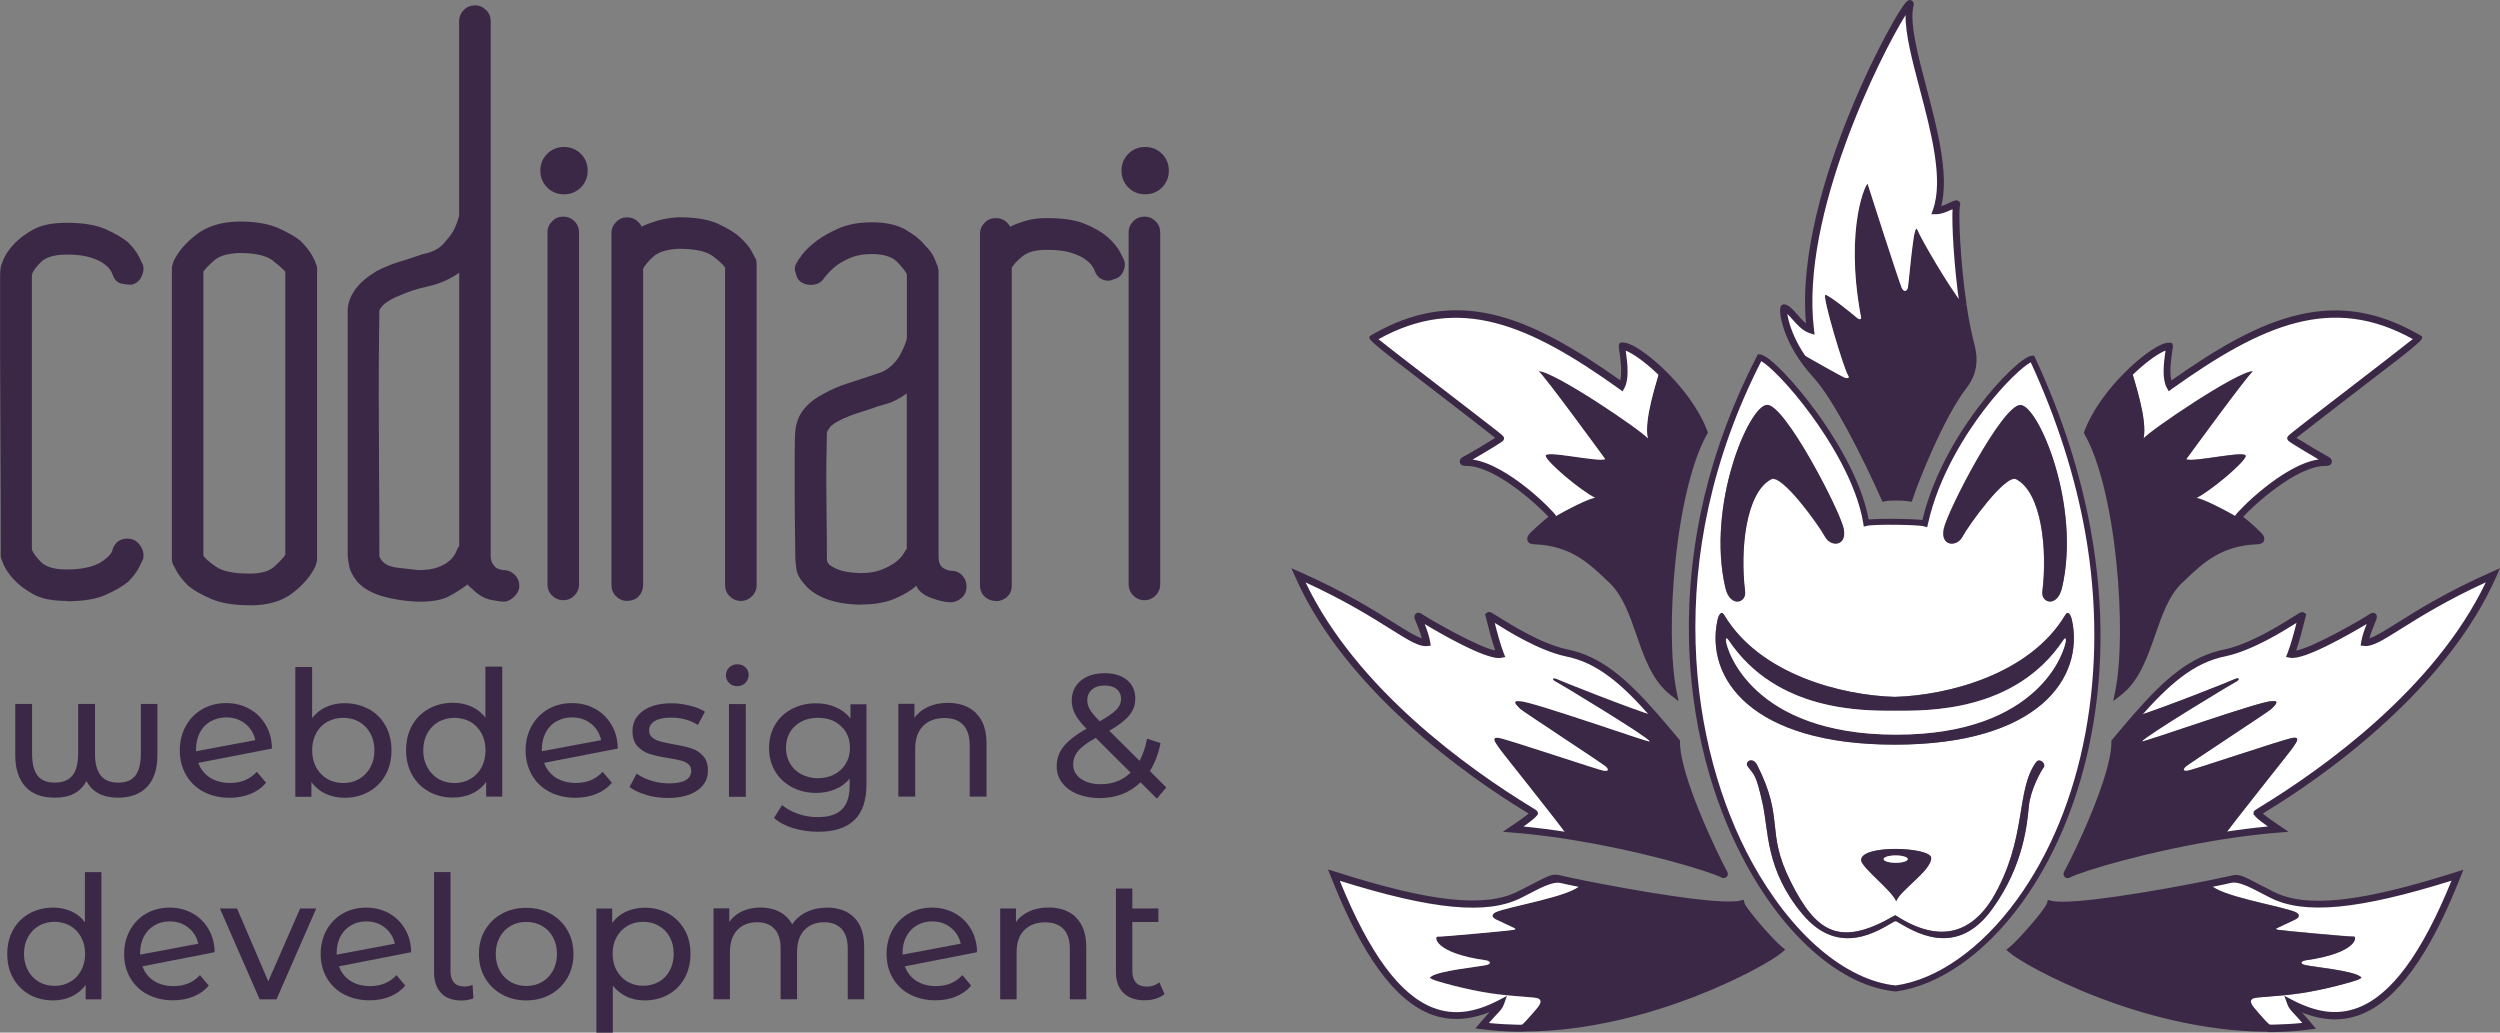 <?xml version="1.0" encoding="UTF-8"?>
<svg xmlns="http://www.w3.org/2000/svg" viewBox="0 0 237.63 98.15">
  <rect x="0" y="0" width="237.63" height="98.15" fill="#808080" stroke="none"/>
  <defs>
    <style>
      .cls-1 {
        fill: #fff;
      }

      .cls-2 {
        fill: #3b2847;
      }
    </style>
  </defs>
  <g id="Layer_1" data-name="Layer 1">
    <g>
      <g>
        <g>
          <path class="cls-1" d="m229.89,32.18c.11.07-12.21,9.4-12.16,9.49.05.09,2.98,1.84,3.27,1.97s.5.33.05.33c-3.33-.07-8.41,5.11-8.32,5.24-1.04-.64-3.52-1.92-3.99-1.88,1.39-.69,4.57-3.36,4.71-3.98s-5,.62-5.66.29c.8-1.1,5.68-7.78,6.33-8.36-1.46,0-9.76,5.62-10.38,6.39.4-1.79-.91-5.55-1.11-6.39l-.03-.03c1.55-1.47,3.03-2.4,3.6-2.33.04.1-.56,2.74.02,3.79,9.06-6.48,15.74-9.15,23.66-4.53Z"/>
          <path class="cls-1" d="m225.59,58.71s-.61,1.3-.79,2.35c1.41.14,4.44-2.97,12.18-6.39-5.94,13.47-22.48,22.54-22.42,22.61.07.07.08.25,1.99,1.53-1.69.14-3.42.35-5.12.61.73-1.09,6.34-8.07,6.49-8.33.16-.28.91-1.1,0-.95s-9.5,3.07-9.99,3.12c-.49.05-.39-.15-.21-.36.18-.21,8.02-5.32,8.19-5.52.17-.2.96-.83.03-.73-1-.05-12.4,4-12.33,3.82.17-.41,8.61-5.52,8.95-5.68.33-.2.34-.38-.04-.28-.23.13-7.04,2.84-9.41,3.56,2.96-3.37,5.32-5.42,8.45-6.02,3.3-.73,7.34-3.71,7.28-3.52-.05.18-.57,2.41-1.06,3.67,1.35.27,7.24-3.27,7.59-3.51s.2,0,.23.02Z"/>
          <path class="cls-1" d="m224.19,93.09c.35-.17.29-.19.14-.29-.7-.55-4.65-.94-5.21-1.08-.57-.14-.39-.38,0-.45,5.01-.7,4.93-2.3,4.61-2.26-.32.04-7.04-.59-7.21-.64-.17-.05-.26-.06-.12-.15.14-.08,1.4-.64,1.76-.83.36-.19.53-.44.05-.7-1.24-.56-7.4-1.53-8.11-2.66v-.06c.98-.2,1.66-.35,1.86-.4.97-.26.89-.12,3.99,1.45,3.1,1.57,8.14,1.17,17.64-1.86-5.44,13.8-10.71,14.85-15.86,12.17.18.51.41.54,1.77,2.15-1.11.14-2.21.21-3.32.23-.46-.17-1.42-1.34-1.85-1.84-.45-.52-.5-.82-.18-.98s2.13-.15,4.49-.49c2.36-.34,5.2-1.15,5.55-1.32Z"/>
          <path class="cls-2" d="m224.33,92.81c.15.09.21.12-.14.29-.35.17-3.18.98-5.55,1.32-2.36.34-4.18.33-4.49.49s-.27.46.18.98c.43.49,1.38,1.67,1.85,1.84-12.15.22-23.67-6.3-24.96-7.44.77-.62,3.45-3.62,3.67-4.35,2.08.53,11.18-1.14,15.2-1.95v.06c.72,1.13,6.88,2.1,8.12,2.66.48.26.32.51-.05.7-.37.19-1.63.75-1.76.83-.14.08-.05.1.12.15.17.05,6.89.68,7.21.64.32-.04.39,1.56-4.61,2.26-.4.08-.57.32,0,.45.57.14,4.51.53,5.21,1.08Z"/>
          <path class="cls-2" d="m217.91,70.14c.91-.15.16.67,0,.95-.15.26-5.76,7.24-6.49,8.33-7,1.09-13.48,3.01-14.87,3.71-.05.03-.11-.03-.08-.08.91-1.64,4.59-9.29,4.55-12.53.73-.88,1.42-1.7,2.08-2.45,2.37-.72,9.18-3.43,9.41-3.56.38-.1.37.09.04.28-.34.15-8.78,5.26-8.95,5.68-.07.18,11.33-3.88,12.33-3.82.93-.1.14.53-.03.73-.17.2-8.01,5.31-8.19,5.52-.18.21-.28.41.21.36.49-.05,9.08-2.97,9.99-3.12Z"/>
          <path class="cls-2" d="m214.62,50.81c.37.36.41.6-.16.6-3.78.17-5.58,2.15-7.41,3.87-2.67,2.7-2.58,8.15-5.68,10.54,1.15-5.68.14-19.24-2.94-24.68.8-2.17,2.53-4.32,4.18-5.87l.03.03c.2.84,1.51,4.6,1.11,6.39.62-.77,8.92-6.39,10.38-6.39-.65.58-5.53,7.27-6.33,8.36.66.33,5.81-.91,5.66-.29s-3.32,3.29-4.71,3.98c.47-.04,2.95,1.24,3.99,1.88,0,0,0,0,0,0,.19.05,1.51,1.23,1.87,1.6Z"/>
          <path class="cls-2" d="m187.35,32.77c.37,1.4.26,2.68-.68,3.9-2.23,2.87-4.68,9.13-5.16,10.64-.67-.1-1.77-.11-2.38,0-1.64-3.69-4.51-9.49-6.49-11.64-.71-.76-1.26-1.52-1.69-2.23,1.53.9,4.07,2.31,4.31,2.41.32.14.56.07.4-.16-.4-.58-2.52-7.67-2.17-7.68.36,0,2.93,2.1,3.01,2.19.08.09.53.32.34-.25-1.54-8.51.6-12.75.67-12.48.08.27,3.02,9.41,3.24,9.88s.52.27.58-.03.31-3.09.38-3.46c.06-.37.27-2.55.51-2.06.36.88,2.96,5.38,4.35,7.12h0c.2,1.36.45,2.69.76,3.84Z"/>
          <path class="cls-1" d="m184.04,20.03c.87,0,2.21-1.03,1.92-.49-.14.8.01,5.25.63,9.4-1.39-1.74-3.99-6.24-4.35-7.12-.25-.49-.45,1.68-.51,2.06-.06.37-.32,3.15-.38,3.46s-.36.5-.58.03-3.17-9.61-3.24-9.88c-.08-.27-2.22,3.98-.67,12.48.19.57-.26.34-.34.25-.08-.09-2.66-2.2-3.01-2.19-.36,0,1.76,7.1,2.17,7.68.16.23-.08.3-.4.16-.24-.1-2.78-1.51-4.31-2.41-1.44-2.37-1.53-4.22-1.37-4.2.65.12,1.43,1.72,2.48,2.08-1.56-12.77,9.35-31.84,9.51-30.97-1.02,3.94,4.33,14.36,2.46,19.66Z"/>
          <path class="cls-2" d="m165.49,85.93c.22.73,2.9,3.73,3.67,4.35-1.29,1.14-12.8,7.66-24.95,7.44.46-.18,1.42-1.34,1.84-1.84.45-.52.5-.82.18-.98s-2.13-.15-4.49-.49c-2.36-.34-5.2-1.15-5.55-1.32s-.29-.19-.14-.29c.7-.55,4.65-.94,5.21-1.08s.39-.38,0-.45c-5.01-.7-4.93-2.3-4.61-2.26.32.04,7.04-.59,7.21-.64.17-.05.25-.06.12-.15-.14-.08-1.4-.64-1.76-.83s-.53-.44-.05-.7c1.24-.56,7.4-1.53,8.11-2.66v-.06c4.03.81,13.13,2.47,15.21,1.95Z"/>
          <path class="cls-2" d="m163.91,83.05c.03.05-.03.11-.08.08-1.39-.7-7.87-2.62-14.87-3.71-.72-1.09-6.34-8.07-6.49-8.33-.16-.28-.91-1.1,0-.95.91.15,9.5,3.07,9.99,3.12.49.05.39-.15.21-.36-.18-.21-8.02-5.32-8.19-5.52-.17-.2-.96-.83-.03-.73,1-.05,12.4,4,12.33,3.82-.17-.41-8.61-5.52-8.95-5.68-.33-.2-.34-.38.04-.28.23.13,7.04,2.84,9.41,3.56.66.75,1.34,1.57,2.08,2.45-.05,3.25,3.64,10.89,4.55,12.53Z"/>
          <path class="cls-2" d="m161.95,41.12c-3.08,5.44-4.09,19-2.94,24.68-3.09-2.39-3.01-7.83-5.68-10.54-1.83-1.72-3.62-3.7-7.41-3.87-.57,0-.52-.23-.16-.6.36-.37,1.69-1.55,1.87-1.6,0,0,0,0,0,0,1.04-.64,3.52-1.92,3.99-1.88-1.39-.69-4.56-3.36-4.71-3.98s5,.62,5.66.29c-.8-1.1-5.68-7.78-6.33-8.36,1.46,0,9.76,5.62,10.38,6.39-.4-1.79.91-5.55,1.11-6.39l.03-.03c1.65,1.56,3.37,3.7,4.17,5.87Z"/>
          <path class="cls-1" d="m157.77,35.25l-.03.03c-.21.84-1.51,4.6-1.11,6.39-.62-.77-8.92-6.39-10.38-6.39.65.58,5.53,7.27,6.33,8.36-.66.33-5.81-.91-5.66-.29s3.32,3.29,4.71,3.98c-.47-.04-2.95,1.24-3.99,1.88.09-.14-4.99-5.31-8.32-5.24-.45,0-.23-.2.05-.33s3.22-1.88,3.27-1.97-12.27-9.42-12.16-9.49c7.92-4.62,14.61-1.95,23.66,4.53.58-1.05-.01-3.69.03-3.79.57-.07,2.05.87,3.6,2.33Z"/>
          <path class="cls-1" d="m156.79,70.47c.07.18-11.33-3.88-12.33-3.82-.93-.1-.14.53.03.73.17.2,8.01,5.31,8.19,5.52.18.21.28.41-.21.36-.49-.05-9.08-2.97-9.99-3.12-.91-.15-.16.67,0,.95.15.26,5.76,7.24,6.49,8.33-1.7-.26-3.43-.48-5.12-.62,1.91-1.28,1.92-1.47,1.99-1.53.07-.07-16.48-9.13-22.42-22.61,7.74,3.42,10.77,6.53,12.18,6.39-.18-1.05-.82-2.35-.8-2.35.03,0-.12-.26.23-.02.35.24,6.24,3.78,7.59,3.51-.49-1.26-1-3.49-1.06-3.67-.05-.18,3.98,2.79,7.29,3.52,3.13.6,5.49,2.65,8.45,6.02-2.37-.72-9.18-3.43-9.41-3.56-.37-.1-.36.09-.04.28.34.15,8.78,5.26,8.95,5.68Z"/>
          <path class="cls-1" d="m150.28,83.99v.06c-.72,1.13-6.88,2.1-8.12,2.66-.48.26-.32.51.05.7s1.63.75,1.76.83c.14.08.05.1-.12.15-.17.05-6.89.68-7.21.64-.32-.04-.39,1.56,4.61,2.26.4.08.57.32,0,.45s-4.51.53-5.21,1.08c-.15.09-.21.12.14.29s3.19.98,5.55,1.32c2.36.34,4.18.33,4.49.49s.27.46-.18.98c-.43.49-1.38,1.66-1.84,1.84-1.1-.02-2.21-.09-3.32-.23,1.35-1.61,1.58-1.64,1.76-2.15-5.15,2.68-10.42,1.64-15.86-12.17,9.5,3.03,14.53,3.43,17.64,1.86,3.1-1.57,3.02-1.71,3.99-1.45.19.05.87.2,1.87.4Z"/>
        </g>
        <g>
          <path class="cls-2" d="m144.8,98.07c-.2,0-.4,0-.6,0-1.14-.02-2.26-.1-3.35-.24l-.61-.08.4-.47c.4-.47.7-.81.93-1.07-1.99.78-3.8.85-5.5.22-3.48-1.3-6.61-5.59-9.58-13.13l-.26-.66.67.21c9.07,2.9,14.27,3.46,17.39,1.88.59-.3,1.07-.55,1.46-.75,1.68-.87,1.86-.97,2.77-.73.17.05.82.19,1.85.4h0c4.71.95,13.17,2.43,15.05,1.95l.31-.08.09.31c.18.61,2.78,3.55,3.56,4.18l.31.25-.3.26c-.72.64-3.96,2.55-8.51,4.29-3.9,1.49-9.8,3.24-16.08,3.24Zm-3.25-.83c.87.09,1.76.14,2.66.16,11.09.2,22.09-5.44,24.43-7.12-.91-.87-2.8-2.98-3.34-3.95-2.86.41-13.01-1.58-15.08-2h0c-.9-.18-1.66-.34-1.89-.4q-.66-.17-2.29.67c-.39.2-.87.45-1.47.75-3.21,1.62-8.38,1.14-17.22-1.63,2.82,6.94,5.74,10.9,8.93,12.09,1.89.71,3.86.47,6.2-.75l.76-.4-.29.8c-.13.37-.29.54-.67.94-.18.19-.42.45-.75.83Z"/>
          <path class="cls-2" d="m215.59,98.07c-6.27,0-12.18-1.75-16.08-3.24-4.55-1.74-7.78-3.65-8.51-4.29l-.3-.26.31-.25c.78-.63,3.38-3.57,3.56-4.18l.09-.31.31.08c1.88.47,10.35-1,15.05-1.95,1.02-.21,1.67-.35,1.85-.39.91-.24,1.09-.15,2.77.73.39.2.86.45,1.46.75,3.12,1.58,8.31,1.01,17.38-1.88l.67-.21-.26.66c-2.97,7.53-6.1,11.83-9.58,13.13-1.7.64-3.51.57-5.5-.22.23.25.54.59.93,1.07l.4.47-.61.08c-1.09.14-2.22.22-3.35.24-.2,0-.4,0-.6,0Zm-23.84-7.8c2.34,1.68,13.33,7.32,24.43,7.12.9-.02,1.79-.07,2.66-.16-.33-.38-.57-.64-.75-.83-.38-.41-.54-.58-.67-.94l-.29-.81.76.4c2.34,1.22,4.31,1.46,6.2.75,3.19-1.19,6.11-5.15,8.93-12.09-8.84,2.77-14.01,3.25-17.21,1.63-.59-.3-1.08-.55-1.46-.75q-1.63-.85-2.29-.67c-.23.06-.98.22-1.89.4h0c-1.88.38-10.4,2.05-14.1,2.05-.38,0-.71-.02-.97-.06-.54.97-2.44,3.09-3.34,3.95Z"/>
          <path class="cls-2" d="m163.86,83.47c-.06,0-.12-.01-.18-.04-1.35-.68-7.78-2.59-14.77-3.68-1.78-.28-3.5-.48-5.1-.61l-.96-.08.8-.54c.58-.39,1.27-.87,1.65-1.19-.02-.01-.04-.02-.05-.03-1.35-.82-5.47-3.34-10-7.22-5.77-4.95-9.86-10.09-12.15-15.28l-.35-.79.79.35c4.22,1.86,7.07,3.65,8.96,4.84,1.2.75,2.07,1.3,2.65,1.47-.17-.63-.45-1.29-.58-1.61-.09-.2-.13-.3-.12-.39-.02-.21.09-.32.16-.37.23-.15.47.01.6.1.68.46,5.25,3.1,6.91,3.43-.35-1.02-.67-2.33-.83-2.94-.04-.15-.06-.25-.07-.28l-.07-.22.19-.15c.19-.15.39-.03.56.07.11.07.27.17.47.29,1.23.77,4.11,2.58,6.53,3.11,3.26.63,5.72,2.81,8.63,6.13h0c.58.66,1.22,1.42,2.08,2.45l.08.1v.12c-.05,3.11,3.5,10.54,4.5,12.37.08.15.06.34-.06.46-.08.08-.18.12-.29.12Zm-.24-.26s0,0,0,0c0,0,0,0,0,0Zm-18.82-4.65c1.34.13,2.76.31,4.21.54,6.2.96,11.99,2.58,14.25,3.43-1.19-2.34-4.19-8.76-4.23-11.89-.82-.98-1.43-1.71-1.99-2.35h0c-2.81-3.21-5.18-5.32-8.26-5.91-2.51-.56-5.42-2.36-6.7-3.17.2.81.53,2.04.85,2.87l.15.37-.39.08c-.06.01-.14.02-.21.02-1.52,0-5.56-2.33-7.06-3.23.19.48.42,1.11.52,1.69l.06.36-.36.04c-.76.08-1.72-.53-3.47-1.62-1.75-1.1-4.34-2.72-8.07-4.43,4.84,10.13,15.49,17.72,21.51,21.39.52.32.54.33.56.5l.02.16-.11.11c-.09.11-.26.34-1.28,1.05Zm1.27-1.05h0s0,0,0,0Z"/>
          <path class="cls-2" d="m196.53,83.47c-.1,0-.21-.04-.28-.12-.12-.13-.14-.31-.06-.47,1-1.82,4.55-9.25,4.5-12.36v-.12s.08-.1.08-.1c.86-1.03,1.5-1.79,2.08-2.45h0c2.91-3.32,5.37-5.5,8.64-6.13,2.42-.53,5.29-2.34,6.52-3.11.2-.12.36-.22.47-.29.17-.1.36-.22.56-.07l.18.14-.07.23s-.03.12-.06.25c-.14.56-.48,1.93-.83,2.97,1.67-.33,6.24-2.97,6.91-3.43.12-.08.37-.25.6-.1.07.05.18.16.15.37,0,.09-.04.19-.12.39-.14.34-.41.98-.58,1.6.58-.17,1.45-.72,2.65-1.47,1.89-1.19,4.75-2.98,8.97-4.84l.79-.35-.35.79c-2.29,5.19-6.38,10.33-12.15,15.28-4.53,3.88-8.64,6.39-10,7.22-.02.01-.04.02-.05.03.38.32,1.07.8,1.65,1.19l.8.54-.96.08c-1.59.13-3.31.33-5.1.61-6.99,1.09-13.43,3-14.77,3.68-.06.03-.12.04-.18.04Zm.24-.27s0,0,0,0c0,0,0,0,0,0Zm-.37-.38s0,0,0,0c0,0,0,0,0,0Zm4.95-12.19c-.04,3-2.92,9.33-4.23,11.89,2.26-.85,8.05-2.47,14.24-3.43,1.46-.23,2.88-.41,4.21-.53-1.03-.72-1.19-.94-1.27-1.05,0,0,0,0,0,0l-.11-.11.02-.16c.02-.17.04-.18.56-.5,6.02-3.67,16.67-11.26,21.51-21.39-3.73,1.71-6.32,3.33-8.07,4.43-1.74,1.09-2.71,1.7-3.47,1.62l-.36-.04.06-.36c.1-.58.33-1.21.52-1.69-1.58.94-5.97,3.48-7.28,3.21l-.39-.08.15-.37c.32-.82.65-2.07.85-2.87-1.28.81-4.19,2.62-6.7,3.17-3.09.6-5.45,2.71-8.27,5.92h0c-.56.64-1.18,1.37-1.99,2.35Z"/>
          <path class="cls-2" d="m159.51,66.62l-.71-.55c-1.73-1.34-2.51-3.56-3.25-5.71-.65-1.87-1.27-3.64-2.45-4.85-.13-.12-.26-.25-.4-.38-1.67-1.59-3.4-3.24-6.78-3.39-.17,0-.59,0-.72-.34-.14-.35.19-.69.34-.83.01-.01,1.02-.98,1.64-1.45-.92-1.02-5.03-4.83-7.77-4.83-.02,0-.04,0-.06,0h0c-.35,0-.54-.11-.59-.34-.05-.25.12-.46.5-.63.21-.09,2.08-1.2,2.86-1.7-.82-.66-3.16-2.46-5.26-4.08-1.59-1.22-3.24-2.49-4.48-3.45q-2.22-1.72-2.21-1.95v-.17s.17-.11.17-.11c8.04-4.68,14.8-2,23.67,4.29.2-.85-.01-2.27-.1-2.85-.05-.36-.06-.43-.02-.53l.07-.19.2-.02c.85-.11,2.62,1.24,3.87,2.42,1.99,1.88,3.54,4.07,4.26,6l.05.15-.08.14c-1.37,2.42-2.47,6.84-3.01,12.12-.5,4.81-.45,9.54.11,12.33l.18.88Zm-13.54-15.55c3.61.17,5.51,1.98,7.18,3.58.13.13.27.25.4.38h0c1.3,1.32,1.97,3.25,2.61,5.11.6,1.73,1.22,3.5,2.33,4.75-.85-6.02.1-18.37,3.06-23.79-.7-1.8-2.17-3.84-4.04-5.6-1.33-1.26-2.41-1.95-2.98-2.17.19,1.31.32,2.74-.12,3.54l-.18.33-.3-.22c-8.67-6.2-15.24-8.98-22.9-4.74.96.78,3.82,2.98,6.19,4.8,1.47,1.13,2.85,2.19,3.89,3,.56.44.97.76,1.26.98.56.45.68.54.55.8-.05.1-.08.15-1.67,1.11-.33.2-.87.52-1.27.75,3.38.5,7.68,4.89,7.92,5.34.1.18.03.33,0,.38l-.28-.19.08.33s.04-.01.04-.01c-.2.1-1.37,1.13-1.76,1.52,0,0-.02.02-.03.03Z"/>
          <path class="cls-2" d="m200.87,66.62l.18-.88c.57-2.8.61-7.52.11-12.33-.54-5.28-1.64-9.7-3.01-12.12l-.08-.14.05-.15c.72-1.93,2.27-4.12,4.26-6,1.25-1.18,3.02-2.53,3.87-2.42l.2.02.07.19c.04.1.03.17-.03.52-.09.59-.31,2.01-.1,2.86,8.88-6.29,15.64-8.98,23.67-4.29h.02s.14.1.14.1v.17q.02.22-2.19,1.94c-1.24.96-2.88,2.22-4.47,3.44-2.11,1.62-4.46,3.43-5.28,4.09.78.49,2.65,1.6,2.86,1.7.38.17.55.39.5.63-.05.22-.24.34-.58.34-.02,0-.04,0-.06,0-2.74,0-6.86,3.81-7.78,4.83.62.47,1.63,1.43,1.64,1.45.14.14.48.48.34.83-.14.33-.56.34-.72.34-3.38.15-5.11,1.8-6.78,3.39-.13.13-.27.25-.4.38-1.19,1.21-1.8,2.98-2.45,4.85-.75,2.15-1.52,4.38-3.25,5.71l-.71.55Zm-2.06-25.53c2.97,5.42,3.91,17.77,3.06,23.79,1.11-1.24,1.73-3.02,2.33-4.75.65-1.86,1.32-3.79,2.62-5.1h0c.13-.13.27-.26.4-.39,1.68-1.59,3.57-3.4,7.18-3.58,0,0-.02-.02-.02-.02-.39-.39-1.55-1.42-1.76-1.52,0,0,.02,0,.04.01l.08-.33-.28.19c-.04-.05-.11-.2,0-.38.25-.45,4.55-4.84,7.93-5.34-.4-.23-.94-.55-1.27-.75-1.6-.96-1.62-1.01-1.67-1.11-.13-.26-.01-.35.55-.8.28-.23.7-.55,1.26-.99,1.05-.81,2.44-1.88,3.91-3.01,2.36-1.82,5.21-4.01,6.17-4.78-7.65-4.24-14.22-1.46-22.9,4.74l-.3.22-.18-.33c-.45-.8-.32-2.23-.12-3.54-.57.22-1.65.91-2.98,2.17-1.87,1.77-3.33,3.8-4.04,5.6Zm22.34,2.53h0,0Z"/>
          <path class="cls-2" d="m178.94,47.7l-.11-.24c-1.82-4.09-4.6-9.56-6.43-11.55-.66-.72-1.24-1.49-1.73-2.28-1.36-2.24-1.63-4.17-1.39-4.54.08-.12.21-.18.35-.16h.01c.42.08.78.48,1.19.96.26.29.54.61.83.84-.58-6.5,1.84-14.23,4.01-19.64,1.45-3.62,2.88-6.42,3.6-7.77.49-.92.95-1.72,1.33-2.31.57-.89.73-.98.89-1,.2-.03.37.1.41.3v.07s0,.07,0,.07c-.43,1.66.37,4.67,1.21,7.86,1.02,3.88,2.18,8.25,1.41,11.29.27-.09.55-.22.78-.33.45-.21.72-.34.93-.11.08.09.15.24.05.47-.11.81.02,5.07.64,9.25l-.66.1c-.55-3.71-.74-7.68-.67-9.1,0,0,0,0,0,0-.43.2-1.03.48-1.54.48h-.47s.16-.45.16-.45c1.01-2.86-.2-7.42-1.26-11.44-.73-2.77-1.38-5.23-1.35-7.04-2.34,3.72-10.03,19.04-8.71,29.86l.06.53-.51-.17c-.65-.22-1.17-.81-1.63-1.33-.14-.16-.3-.34-.45-.48.09.66.44,1.94,1.35,3.44.46.76,1.02,1.49,1.65,2.18,2.32,2.52,5.58,9.57,6.44,11.5.58-.07,1.36-.05,1.94,0,.62-1.83,2.95-7.67,5.13-10.48.8-1.04,1-2.19.62-3.61-.29-1.08-.55-2.39-.77-3.88l.66-.1c.22,1.47.47,2.75.75,3.8.44,1.64.2,2.98-.74,4.19-2.21,2.85-4.68,9.18-5.11,10.54l-.09.27-.28-.04c-.61-.09-1.7-.11-2.27,0l-.26.05Z"/>
          <polygon class="cls-2" points="186.26 28.93 186.26 28.93 186.93 28.93 186.26 28.93"/>
        </g>
      </g>
      <g>
        <g>
          <path class="cls-1" d="m198.48,50.6c4.28,24.06-7.76,41.93-18.29,43.36-12.78-1.22-28.39-29.98-12.93-59.97,1.26.08,9,8.78,10.12,15.72.7-.17,4.97-.12,5.57.05,1.82-8.31,9.09-15.66,10.23-15.66,2.67,5.72,4.37,11.26,5.31,16.5Zm-18.39,20.18c13.65,0,18.02-6.32,16.85-11.82-.1-.49-.37-1-.66-.47-3.38,5.63-11.17,7.61-16.19,7.75-5.02-.14-12.81-2.12-16.19-7.75-.28-.53-.55-.02-.66.47-1.17,5.5,3.2,11.82,16.85,11.82Zm15.9-14.89c1.83-7.83-2.24-17.36-3.96-17.39-1.72-.03-6.93,10.07-7.28,11.76-.35,1.69,1.24,1.77,1.78.74s4.09-5.98,5.1-5.45c2.45,1.29,2.97,6.76,2.49,10.67-.14,1.13,1.43,1.54,1.86-.34Zm-1.76,17.07c.27-.34-.3-.91-.66-.57-2.05,2.73-.81,7.33-4.23,13.08-1.85,2.93-4.72,4.42-9.15,1.55-.03-.02-.07-.02-.1,0-5.19,3.01-7.45,1.72-9.92-3.28-2.38-4.79-.52-5.83-3.16-11.03-.44-.84-1.26-.28-.87.17.65.85.78.77,1.38,3.44.61,2.67.27,6.37,3.83,10.6,3.47,4.12,7.22,1.5,8.68.68.07-.04.18-.05.25-.01,1.49.85,5.64,3.68,9.13-1.26,2.99-4.15,3.28-8.21,3.43-9.71.15-1.5,1.12-3.3,1.4-3.66Zm-14.01,12.71c.45-1.11,3.33-2.9,3.33-4.11,0-1.04-6.66-1.32-6.66.2.03.71,2.94,2.89,3.33,3.91,0,.01,0,.01,0,0Zm-6.77-34.66c.54,1.03,2.12.95,1.78-.74-.35-1.69-5.56-11.79-7.28-11.76s-5.78,9.56-3.96,17.39c.44,1.87,2,1.47,1.87.34-.48-3.91.04-9.38,2.49-10.67,1.01-.53,4.56,4.42,5.1,5.45Z"/>
          <path class="cls-2" d="m196.95,58.96c1.17,5.5-3.2,11.82-16.85,11.82s-18.02-6.32-16.85-11.82c.1-.49.37-1,.66-.47,3.38,5.63,11.17,7.61,16.19,7.75,5.02-.14,12.81-2.12,16.19-7.75.28-.53.55-.02.66.47Zm-.59,1.95c.03-.37-.13-.22-.25-.05-4.58,6.84-12.88,6.7-15.93,6.7s-11.29.14-15.88-6.7c-.12-.17-.28-.32-.25.05.06.8,2.42,8.92,16.18,8.92s16.06-8.13,16.12-8.92Z"/>
          <path class="cls-1" d="m196.11,60.86c.12-.17.27-.32.25.05-.06.8-2.36,8.92-16.12,8.92s-16.12-8.13-16.18-8.92c-.03-.37.13-.22.25-.05,4.58,6.84,12.83,6.7,15.88,6.7s11.35.14,15.93-6.7Z"/>
          <path class="cls-2" d="m192.04,38.49c1.72.03,5.79,9.56,3.96,17.39-.44,1.87-2,1.47-1.86.34.48-3.91-.04-9.38-2.49-10.67-1.01-.53-4.56,4.42-5.1,5.45s-2.13.95-1.78-.74c.34-1.69,5.56-11.79,7.28-11.76Z"/>
          <path class="cls-2" d="m193.59,72.39c.35-.34.92.23.66.57-.28.36-1.26,2.16-1.4,3.66-.15,1.5-.44,5.56-3.43,9.71-3.49,4.95-7.64,2.11-9.13,1.26-.07-.04-.19-.03-.25.01-1.45.82-5.2,3.44-8.68-.68-3.56-4.23-3.23-7.93-3.83-10.6-.61-2.67-.73-2.59-1.38-3.44-.38-.45.44-1.02.87-.17,2.64,5.2.78,6.24,3.16,11.03,2.48,4.99,4.74,6.29,9.92,3.28.03-.02.07-.02.1,0,4.43,2.87,7.31,1.38,9.15-1.55,3.42-5.75,2.19-10.35,4.23-13.08Z"/>
          <path class="cls-2" d="m183.57,81.55c0,1.21-2.88,3-3.33,4.11-.39-1.02-3.3-3.2-3.33-3.91,0-1.52,6.66-1.24,6.66-.2Zm-2.23.11c0-.19-.51-.35-1.15-.35s-1.15.16-1.15.35.51.35,1.15.35,1.15-.16,1.15-.35Z"/>
          <ellipse class="cls-1" cx="180.19" cy="81.66" rx="1.15" ry=".35"/>
          <path class="cls-2" d="m180.24,85.66s0,.01,0,0h0Z"/>
          <path class="cls-2" d="m175.25,50.25c.34,1.69-1.24,1.77-1.78.74-.54-1.03-4.09-5.98-5.1-5.45-2.45,1.29-2.97,6.76-2.49,10.67.14,1.13-1.43,1.54-1.87-.34-1.83-7.83,2.24-17.36,3.96-17.39s6.93,10.07,7.28,11.76Z"/>
        </g>
        <path class="cls-2" d="m180.2,94.24h-.03c-5.01-.48-10.31-4.98-14.17-12.04-2.38-4.35-5.25-11.61-5.46-21.47-.19-9.16,1.99-18.2,6.46-26.88l.09-.17h.19c.9.07,3.42,2.8,5.33,5.42,1.57,2.15,4.28,6.3,5.01,10.28,1.09-.11,4.05-.08,5.11.05,1.1-4.69,3.82-8.76,5.36-10.79,2.02-2.66,4.3-4.83,5.08-4.83h.18l.08.17c2.55,5.48,4.35,11.06,5.33,16.57h0c1.26,7.05,1.19,13.91-.19,20.36-1.21,5.69-3.44,10.87-6.44,14.98-3.46,4.75-7.8,7.79-11.91,8.35h-.03Zm-12.79-59.91c-9.58,18.76-6.76,36.88-.9,47.6,1.85,3.38,4.1,6.26,6.51,8.31,2.37,2.01,4.85,3.2,7.17,3.43,3.94-.55,8.13-3.5,11.49-8.11,6.41-8.79,8.85-21.84,6.53-34.91h0c-.96-5.39-2.71-10.84-5.18-16.21-.63.3-2.45,1.9-4.48,4.57-1.54,2.03-4.28,6.13-5.3,10.81l-.07.3-.3-.09c-.58-.17-4.78-.21-5.42-.05l-.3.08-.05-.31c-.64-3.94-3.38-8.15-4.96-10.31-2.18-2.98-4.09-4.77-4.74-5.11Z"/>
      </g>
    </g>
  </g>
  <g id="Layer_3" data-name="Layer 3">
    <g>
      <g>
        <path class="cls-2" d="m6.35,57.12h-.07c-1.32,0-2.37-.22-3.14-.65-.77-.43-1.39-.9-1.84-1.4-.46-.5-.77-.97-.96-1.4-.18-.43-.27-.69-.27-.79,0-4.51-.01-8.32-.03-11.44-.02-3.12-.03-5.69-.03-7.72v-7.17c0-.52.01-.83.03-.92.02-.09.03-.16.03-.21,0-.09.09-.35.27-.79.18-.43.5-.9.96-1.4.45-.5,1.07-.97,1.84-1.4.77-.43,1.82-.65,3.14-.65h.07c1.55,0,2.78.2,3.69.61.91.41,1.62.82,2.12,1.23.5.5.85.97,1.06,1.4.2.43.33.69.38.79.09.37.03.74-.17,1.13-.2.39-.51.63-.92.72-.41,0-.77-.04-1.09-.14-.32-.09-.57-.39-.75-.89,0-.04-.06-.16-.17-.34-.11-.18-.32-.39-.61-.61-.3-.23-.73-.43-1.3-.61-.57-.18-1.31-.27-2.22-.27-1.18,0-2.01.24-2.49.72s-.76.88-.85,1.2v26.09c.09.32.38.72.85,1.2.48.48,1.29.72,2.42.72h.07c1.73,0,2.98-.36,3.76-1.09.36-.32.55-.57.55-.75.23-.73.71-1.09,1.43-1.09.5,0,.9.21,1.19.62.3.41.4.84.31,1.3-.05.09-.17.35-.38.79-.21.43-.56.9-1.06,1.4-.5.41-1.21.82-2.12,1.23-.91.41-2.14.61-3.69.61Z"/>
        <path class="cls-2" d="m23.7,57.53c-1.5,0-2.72-.21-3.65-.61-.93-.41-1.65-.82-2.15-1.23-.5-.5-.87-.96-1.09-1.37-.23-.41-.36-.66-.41-.75,0-.09-.01-.16-.03-.21-.02-.04-.03-.11-.03-.21v-27.66c0-.14.05-.34.14-.61.41-.91,1.13-1.76,2.15-2.56,1.02-.8,2.36-1.22,4-1.26h.14c1.5,0,2.72.2,3.65.61.93.41,1.65.82,2.15,1.23.5.5.86.96,1.09,1.37.23.41.34.66.34.75.09.18.14.34.14.48v27.66c0,.14-.05.34-.14.62-.41.91-1.13,1.76-2.15,2.56s-2.38,1.2-4.06,1.2h-.07Zm-4.37-4.71c.14.23.52.57,1.16,1.02.64.46,1.71.68,3.21.68h.07c1.05,0,1.81-.22,2.29-.65s.83-.81,1.06-1.13v-26.91c-.18-.23-.58-.58-1.19-1.06s-1.67-.72-3.18-.72h-.07c-1.05.05-1.81.27-2.29.68s-.83.77-1.06,1.09v26.98Z"/>
        <path class="cls-2" d="m39.95,57.19h-.27c-1.18-.05-2.29-.22-3.31-.51-1.02-.3-1.81-.74-2.36-1.33-.45-.55-.73-1.06-.82-1.54-.09-.48-.14-.81-.14-.99v-23.49c.14-1.37,1.05-2.55,2.73-3.55.68-.36,1.4-.66,2.15-.89.75-.23,1.44-.45,2.08-.68.14-.04.26-.08.38-.1.11-.02.24-.06.38-.1.59-.18,1.07-.48,1.43-.89.36-.41.66-.8.89-1.16.23-.45.41-.93.55-1.43V2.01c0-.41.15-.76.44-1.06.3-.3.65-.44,1.06-.44s.76.15,1.06.44c.3.3.44.65.44,1.06v50.81c0,.41.11.73.34.96.09.14.24.24.44.31.21.07.35.1.44.1.41,0,.76.15,1.06.44.3.3.44.65.44,1.06,0,.36-.16.71-.48,1.02-.32.32-.66.48-1.02.48-.18,0-.58-.06-1.19-.17-.61-.11-1.24-.49-1.88-1.13-.14-.09-.25-.21-.34-.34-.55.41-1.14.79-1.78,1.13-.64.34-1.55.51-2.73.51Zm-2.32-28.96c-.64.32-1.06.59-1.26.82-.21.23-.31.39-.31.48,0,.18-.01,1-.03,2.46-.02,1.46-.03,3.28-.03,5.46s.01,4.62.03,7.31c.02,2.69.03,5.37.03,8.06v.07c.23.59.77.95,1.64,1.06.86.11,1.55.19,2.05.24.77,0,1.4-.09,1.88-.27s.85-.4,1.13-.65c.27-.25.47-.51.58-.79.11-.27.22-.48.31-.61v-25.95c-.91.64-1.9,1.07-2.97,1.3-1.07.23-2.08.57-3.04,1.02Z"/>
        <path class="cls-2" d="m53.61,18.47c-.64,0-1.17-.22-1.6-.65s-.65-.97-.65-1.6.22-1.17.65-1.6c.43-.43.97-.65,1.6-.65s1.17.22,1.6.65c.43.43.65.97.65,1.6s-.22,1.17-.65,1.6c-.43.43-.97.65-1.6.65Zm-.07,38.58c-.41,0-.76-.15-1.06-.44-.3-.3-.44-.65-.44-1.06V22.09c0-.41.15-.76.44-1.06.3-.3.65-.44,1.06-.44s.76.15,1.06.44c.3.3.44.65.44,1.06v33.46c0,.41-.15.76-.44,1.06-.3.29-.65.44-1.06.44Z"/>
        <path class="cls-2" d="m59.62,57.12c-.41,0-.76-.15-1.06-.44-.3-.3-.44-.65-.44-1.06V22.16c0-.41.15-.76.44-1.06.3-.3.65-.44,1.06-.44.32,0,.6.09.85.27.25.18.42.39.51.61.5-.23,1.02-.42,1.57-.58.55-.16,1.18-.26,1.91-.31h.07c1.55,0,2.78.2,3.69.61.91.41,1.62.84,2.12,1.3.55.5.92.96,1.13,1.37.21.41.33.64.38.68.04.14.07.3.07.48v30.53c0,.41-.15.76-.44,1.06-.3.29-.65.44-1.06.44s-.76-.15-1.06-.44c-.3-.3-.44-.65-.44-1.06v-30.19c-.14-.23-.51-.58-1.13-1.06s-1.7-.72-3.24-.72h-.07c-1.09.05-1.89.3-2.39.75-.5.46-.82.84-.96,1.16v30.05c0,.41-.14.76-.41,1.06-.27.29-.64.44-1.09.44Z"/>
        <path class="cls-2" d="m81.88,57.47h-.34c-2.32-.09-3.98-.71-4.99-1.84-.5-.55-.79-1.06-.85-1.54-.07-.48-.1-.81-.1-.99,0-.32-.01-1.08-.03-2.29-.02-1.21-.03-2.49-.03-3.86v-3.82c0-1.18.02-1.93.07-2.25.14-1.46,1.05-2.62,2.73-3.48.64-.36,1.34-.67,2.12-.92.77-.25,1.5-.49,2.19-.72l.61-.21c.55-.14,1.01-.38,1.4-.72.39-.34.68-.71.89-1.09.21-.39.36-.73.48-1.02.11-.3.17-.49.17-.58v-6.08c-.14-.27-.44-.66-.92-1.16-.48-.5-1.29-.75-2.42-.75-.77,0-1.43.11-1.98.34-.55.23-1,.48-1.37.75-.36.27-.75.66-1.16,1.16-.27.46-.71.68-1.3.68-.27,0-.55-.07-.82-.21-.32-.18-.52-.5-.61-.96-.14-.36-.07-.73.21-1.09,0-.04.15-.26.44-.65.3-.39.74-.81,1.33-1.26.59-.45,1.32-.86,2.19-1.23.86-.36,1.89-.55,3.07-.55,1.32,0,2.38.23,3.18.68.8.46,1.4.93,1.81,1.43.5.5.83.96.99,1.37.16.41.26.66.31.75,0,.09.01.16.03.21.02.05.03.11.03.2v27.11c0,.46.09.77.27.96.14.14.3.24.48.31s.32.1.41.1c.46,0,.82.15,1.09.44.27.3.41.65.41,1.06,0,.46-.16.82-.48,1.09-.32.27-.66.41-1.03.41-.5,0-1.12-.14-1.84-.41-.73-.27-1.21-.66-1.43-1.16-.5.46-1.18.86-2.05,1.23-.87.36-1.91.55-3.14.55Zm2.25-19.05c-.27.09-.5.16-.68.2-.5.18-1.05.37-1.64.55-.59.18-1.14.39-1.64.61-.68.32-1.12.6-1.3.85-.18.25-.27.42-.27.51,0,.23-.01.75-.03,1.57-.02.82-.03,1.8-.03,2.94s.01,2.37.03,3.69c.02,1.32.03,2.57.03,3.76v.07c0,.18.07.34.21.48s.42.3.85.48c.43.18,1.1.3,2.01.34h.21c.73,0,1.35-.1,1.88-.31.52-.2.96-.43,1.3-.68.34-.25.59-.5.75-.75.16-.25.28-.44.38-.58v-14.75c-.32.23-.65.43-.99.61-.34.18-.69.32-1.06.41Z"/>
        <path class="cls-2" d="m94.65,57.12c-.41,0-.76-.14-1.06-.41-.29-.27-.44-.64-.44-1.09V22.23c0-.41.15-.76.44-1.06.3-.3.65-.44,1.06-.44.59,0,1.05.27,1.37.82.45-.23.97-.42,1.54-.58.57-.16,1.2-.24,1.88-.24h.07c1.55,0,2.78.19,3.69.58.91.39,1.62.81,2.12,1.26.55.5.92.96,1.13,1.37s.33.66.38.75c.14.37.11.74-.07,1.13-.18.39-.48.63-.89.72-.18.09-.34.14-.48.14-.68,0-1.14-.34-1.37-1.02,0-.04-.07-.17-.21-.38-.14-.2-.37-.42-.68-.65-.32-.23-.76-.43-1.33-.61-.57-.18-1.31-.27-2.22-.27h-.14c-1,0-1.75.21-2.25.61-.5.41-.84.77-1.02,1.09v30.19c0,.46-.15.82-.44,1.09-.3.27-.65.41-1.06.41Z"/>
        <path class="cls-2" d="m108.85,18.47c-.64,0-1.17-.22-1.6-.65-.43-.43-.65-.97-.65-1.6s.22-1.17.65-1.6c.43-.43.97-.65,1.6-.65s1.17.22,1.6.65c.43.43.65.97.65,1.6s-.22,1.17-.65,1.6c-.43.43-.97.65-1.6.65Zm-.07,38.58c-.41,0-.76-.15-1.06-.44-.29-.3-.44-.65-.44-1.06V22.09c0-.41.15-.76.44-1.06.3-.3.65-.44,1.06-.44s.76.15,1.06.44c.3.3.44.65.44,1.06v33.46c0,.41-.15.76-.44,1.06-.3.29-.65.44-1.06.44Z"/>
      </g>
      <g>
        <path class="cls-2" d="m14.96,66.91v4.87c0,1.3-.32,2.3-.96,2.99s-1.57,1.05-2.79,1.05c-1.44,0-2.44-.53-2.99-1.58-.29.53-.68.93-1.17,1.19s-1.11.39-1.84.39c-1.23,0-2.17-.35-2.8-1.05s-.96-1.7-.96-2.99v-4.87h1.6v4.72c0,.94.17,1.64.52,2.09.34.45.89.67,1.65.67s1.31-.23,1.67-.68.54-1.15.54-2.08v-4.72h1.6v4.72c0,.93.18,1.62.54,2.08.36.46.92.68,1.67.68s1.29-.22,1.63-.67.52-1.14.52-2.09v-4.72h1.6Z"/>
        <path class="cls-2" d="m24.42,73.37l.87,1.03c-.39.47-.88.82-1.47,1.06-.59.24-1.26.37-1.99.37-.93,0-1.76-.19-2.48-.57-.72-.38-1.28-.92-1.67-1.61s-.59-1.46-.59-2.33.19-1.62.57-2.31c.38-.69.91-1.22,1.58-1.61.67-.38,1.43-.57,2.27-.57.8,0,1.52.18,2.18.54s1.18.87,1.56,1.52c.39.65.59,1.41.6,2.26l-7,1.36c.22.61.6,1.08,1.12,1.41.53.33,1.16.5,1.9.5,1.05,0,1.9-.35,2.54-1.06Zm-4.4-4.81c-.44.25-.78.61-1.02,1.07-.24.46-.37,1-.37,1.61v.17l5.64-1.06c-.14-.64-.47-1.17-.96-1.56-.5-.4-1.1-.6-1.8-.6-.55,0-1.05.13-1.49.38Z"/>
        <path class="cls-2" d="m35.05,67.39c.68.38,1.21.9,1.59,1.58.38.68.57,1.46.57,2.35s-.19,1.67-.57,2.35c-.38.68-.91,1.21-1.59,1.59s-1.44.57-2.3.57c-.65,0-1.25-.13-1.8-.38-.54-.25-.99-.63-1.35-1.11v1.4h-1.53v-12.34h1.6v4.86c.35-.46.8-.82,1.33-1.06.53-.24,1.11-.36,1.75-.36.85,0,1.62.19,2.3.57Zm-.91,6.65c.45-.26.8-.63,1.06-1.1.26-.47.39-1.01.39-1.62s-.13-1.15-.39-1.62c-.26-.47-.62-.83-1.06-1.09-.45-.25-.96-.38-1.52-.38s-1.06.13-1.51.38c-.46.26-.81.62-1.06,1.09-.25.47-.38,1.01-.38,1.62s.13,1.15.38,1.62c.26.47.61.84,1.06,1.1.45.26.96.39,1.51.39s1.07-.13,1.52-.39Z"/>
        <path class="cls-2" d="m47.74,63.38v12.34h-1.53v-1.4c-.35.49-.8.86-1.35,1.11-.54.26-1.14.38-1.8.38-.85,0-1.62-.19-2.3-.57-.68-.38-1.21-.91-1.59-1.59-.38-.68-.57-1.47-.57-2.35s.19-1.67.57-2.35c.38-.68.91-1.2,1.59-1.58.68-.38,1.44-.57,2.3-.57.63,0,1.21.12,1.75.36.53.24.98.59,1.33,1.06v-4.86h1.6Zm-3.03,10.66c.45-.26.81-.63,1.06-1.1.25-.47.38-1.01.38-1.62s-.13-1.15-.38-1.62c-.26-.47-.61-.83-1.06-1.09-.45-.25-.96-.38-1.51-.38s-1.07.13-1.52.38c-.45.26-.8.62-1.06,1.09s-.39,1.01-.39,1.62.13,1.15.39,1.62.62.84,1.06,1.1c.45.26.96.39,1.52.39s1.06-.13,1.51-.39Z"/>
        <path class="cls-2" d="m57.29,73.37l.87,1.03c-.39.47-.88.82-1.47,1.06-.59.24-1.26.37-1.99.37-.93,0-1.76-.19-2.48-.57-.72-.38-1.28-.92-1.67-1.61s-.59-1.46-.59-2.33.19-1.62.57-2.31c.38-.69.91-1.22,1.58-1.61.67-.38,1.43-.57,2.27-.57.8,0,1.52.18,2.18.54s1.18.87,1.56,1.52c.39.65.59,1.41.6,2.26l-7,1.36c.22.61.6,1.08,1.12,1.41.53.33,1.16.5,1.9.5,1.05,0,1.9-.35,2.54-1.06Zm-4.4-4.81c-.44.25-.78.61-1.02,1.07-.24.46-.37,1-.37,1.61v.17l5.64-1.06c-.14-.64-.47-1.17-.96-1.56-.5-.4-1.1-.6-1.8-.6-.55,0-1.05.13-1.49.38Z"/>
        <path class="cls-2" d="m61.4,75.54c-.67-.19-1.19-.44-1.56-.74l.67-1.26c.39.28.86.5,1.41.67.55.17,1.11.25,1.68.25,1.4,0,2.1-.4,2.1-1.2,0-.27-.09-.48-.28-.63-.19-.16-.42-.27-.71-.34-.28-.07-.69-.15-1.21-.24-.71-.11-1.29-.24-1.74-.38-.45-.14-.83-.39-1.16-.73-.32-.34-.48-.83-.48-1.45,0-.8.33-1.44,1-1.92s1.56-.72,2.68-.72c.59,0,1.18.07,1.76.22.59.14,1.07.34,1.45.58l-.68,1.26c-.72-.47-1.57-.7-2.55-.7-.68,0-1.19.11-1.55.33-.36.22-.53.52-.53.88,0,.29.1.52.3.68.2.17.45.29.74.37.29.08.71.17,1.24.27.71.12,1.28.25,1.72.39.44.14.81.37,1.12.71.31.33.47.8.47,1.4,0,.8-.34,1.43-1.02,1.9-.68.47-1.61.71-2.79.71-.72,0-1.41-.1-2.08-.29Z"/>
        <path class="cls-2" d="m69.31,64.92c-.21-.2-.31-.44-.31-.73s.1-.54.31-.74.46-.31.77-.31.57.1.77.29c.21.19.31.44.31.72s-.1.55-.31.76c-.21.21-.46.31-.77.31s-.57-.1-.77-.3Zm-.02,2h1.6v8.82h-1.6v-8.82Z"/>
        <path class="cls-2" d="m82.36,66.91v7.62c0,1.54-.38,2.68-1.15,3.42-.77.74-1.91,1.11-3.43,1.11-.83,0-1.62-.11-2.38-.34-.75-.23-1.36-.55-1.83-.97l.77-1.23c.41.35.92.63,1.52.84s1.23.31,1.87.31c1.03,0,1.79-.24,2.29-.73.49-.49.74-1.23.74-2.23v-.7c-.38.46-.84.8-1.39,1.02s-1.15.34-1.79.34c-.84,0-1.6-.18-2.29-.54s-1.22-.87-1.61-1.51c-.39-.65-.58-1.39-.58-2.22s.19-1.57.58-2.22c.39-.65.92-1.15,1.61-1.5.68-.36,1.44-.53,2.29-.53.67,0,1.28.12,1.85.37.57.24,1.04.6,1.41,1.08v-1.36h1.51Zm-3.04,6.69c.46-.24.82-.58,1.08-1.02s.39-.93.39-1.49c0-.85-.28-1.54-.85-2.07-.57-.53-1.29-.79-2.18-.79s-1.63.26-2.2.79c-.57.53-.85,1.22-.85,2.07,0,.55.13,1.05.39,1.49s.62.78,1.08,1.02c.46.24.98.37,1.57.37s1.1-.12,1.56-.37Z"/>
        <path class="cls-2" d="m92.78,67.8c.66.65.99,1.6.99,2.85v5.07h-1.6v-4.89c0-.85-.21-1.5-.62-1.93s-1-.65-1.76-.65c-.87,0-1.55.25-2.05.76-.5.5-.75,1.23-.75,2.17v4.54h-1.6v-8.82h1.53v1.33c.32-.45.76-.8,1.31-1.05.55-.24,1.17-.37,1.87-.37,1.12,0,2.01.32,2.67.97Z"/>
        <path class="cls-2" d="m109.96,75.91l-1.55-1.55c-1.03,1-2.33,1.5-3.89,1.5-.78,0-1.47-.13-2.1-.38-.62-.25-1.11-.61-1.46-1.07s-.52-.98-.52-1.57c0-.71.22-1.34.66-1.89.44-.55,1.16-1.11,2.17-1.69-.51-.51-.87-.97-1.08-1.38s-.32-.84-.32-1.28c0-.79.29-1.42.86-1.9.57-.48,1.33-.71,2.29-.71.89,0,1.59.22,2.11.65.52.43.78,1.03.78,1.78,0,.59-.19,1.11-.57,1.58-.38.47-1.02.95-1.9,1.46l2.88,2.86c.33-.63.57-1.34.71-2.11l1.28.42c-.2,1.02-.54,1.91-1.01,2.66l1.56,1.56-.9,1.06Zm-2.5-2.48l-3.31-3.29c-.8.44-1.36.86-1.67,1.24-.32.38-.47.81-.47,1.29,0,.55.24,1,.72,1.35.48.34,1.11.52,1.89.52,1.15,0,2.1-.37,2.84-1.1Zm-3.67-7.89c-.29.26-.44.6-.44,1.02,0,.3.08.59.24.87.16.28.47.65.94,1.13.77-.43,1.29-.8,1.59-1.11s.44-.65.44-1.01c0-.39-.14-.7-.41-.93-.27-.23-.65-.35-1.14-.35-.52,0-.93.13-1.22.39Z"/>
      </g>
      <g>
        <path class="cls-2" d="m9.64,82.89v12.1h-1.5v-1.37c-.35.48-.79.84-1.32,1.09-.53.25-1.12.38-1.76.38-.84,0-1.59-.18-2.25-.55-.66-.37-1.18-.89-1.56-1.56-.38-.67-.56-1.44-.56-2.31s.19-1.64.56-2.3.89-1.18,1.56-1.55c.66-.37,1.41-.55,2.25-.55.62,0,1.19.12,1.71.35.52.23.96.58,1.3,1.04v-4.76h1.56Zm-2.97,10.44c.45-.26.79-.61,1.04-1.08.25-.46.38-.99.38-1.59s-.13-1.13-.38-1.59c-.25-.46-.6-.82-1.04-1.07-.45-.25-.94-.38-1.48-.38s-1.05.12-1.49.38c-.44.25-.79.61-1.04,1.07s-.38.99-.38,1.59.13,1.13.38,1.59.6.82,1.04,1.08c.44.25.94.38,1.49.38s1.04-.13,1.48-.38Z"/>
        <path class="cls-2" d="m18.99,92.67l.85,1.01c-.38.46-.86.8-1.44,1.04-.58.24-1.23.36-1.95.36-.91,0-1.72-.19-2.43-.56s-1.25-.9-1.64-1.57c-.39-.67-.58-1.43-.58-2.28s.19-1.59.56-2.27c.38-.67.89-1.2,1.55-1.57.66-.38,1.4-.56,2.23-.56.78,0,1.49.18,2.14.53.64.35,1.15.85,1.53,1.49.38.64.58,1.38.59,2.22l-6.86,1.34c.22.6.58,1.06,1.1,1.39s1.14.49,1.87.49c1.03,0,1.86-.35,2.49-1.04Zm-4.31-4.71c-.43.25-.76.6-1,1.05-.24.45-.36.98-.36,1.57v.16l5.53-1.04c-.14-.63-.46-1.14-.95-1.53-.49-.39-1.08-.59-1.76-.59-.54,0-1.03.12-1.46.38Z"/>
        <path class="cls-2" d="m30.06,86.35l-3.78,8.64h-1.6l-3.78-8.64h1.63l2.97,6.93,3.03-6.93h1.53Z"/>
        <path class="cls-2" d="m37.67,92.67l.85,1.01c-.38.46-.86.8-1.44,1.04-.58.24-1.23.36-1.95.36-.91,0-1.72-.19-2.43-.56s-1.25-.9-1.64-1.57c-.39-.67-.58-1.43-.58-2.28s.19-1.59.56-2.27c.38-.67.89-1.2,1.55-1.57.66-.38,1.4-.56,2.23-.56.78,0,1.49.18,2.14.53.64.35,1.15.85,1.53,1.49.38.64.58,1.38.59,2.22l-6.86,1.34c.22.6.58,1.06,1.1,1.39s1.14.49,1.87.49c1.03,0,1.86-.35,2.49-1.04Zm-4.31-4.71c-.43.25-.76.6-1,1.05-.24.45-.36.98-.36,1.57v.16l5.53-1.04c-.14-.63-.46-1.14-.95-1.53-.49-.39-1.08-.59-1.76-.59-.54,0-1.03.12-1.46.38Z"/>
        <path class="cls-2" d="m41.94,94.39c-.46-.46-.68-1.11-.68-1.95v-9.55h1.56v9.42c0,.47.11.83.33,1.08s.56.38,1,.38c.27,0,.53-.05.77-.16l.08,1.29c-.36.13-.73.2-1.12.2-.84,0-1.48-.23-1.94-.69Z"/>
        <path class="cls-2" d="m47.71,94.52c-.69-.38-1.22-.9-1.61-1.57-.39-.67-.58-1.43-.58-2.27s.19-1.61.58-2.27.92-1.19,1.61-1.56c.68-.38,1.46-.56,2.31-.56s1.63.19,2.31.56,1.21.9,1.6,1.56c.39.67.58,1.43.58,2.27s-.19,1.61-.58,2.27c-.39.67-.92,1.19-1.6,1.57-.68.38-1.45.57-2.31.57s-1.63-.19-2.31-.57Zm3.81-1.18c.44-.26.79-.61,1.04-1.08.25-.46.38-.99.38-1.59s-.13-1.13-.38-1.59c-.25-.46-.6-.82-1.04-1.07-.44-.25-.94-.38-1.49-.38s-1.05.12-1.49.38c-.44.25-.79.61-1.04,1.07s-.38.99-.38,1.59.13,1.13.38,1.59.6.82,1.04,1.08c.44.25.94.38,1.49.38s1.05-.13,1.49-.38Z"/>
        <path class="cls-2" d="m63.51,86.82c.66.37,1.18.89,1.56,1.55s.56,1.43.56,2.3-.19,1.64-.56,2.31c-.38.67-.89,1.19-1.56,1.56-.66.37-1.41.55-2.25.55-.62,0-1.19-.12-1.7-.36s-.95-.59-1.31-1.04v4.47h-1.56v-11.8h1.5v1.37c.35-.48.79-.84,1.32-1.08.53-.24,1.12-.37,1.76-.37.84,0,1.59.18,2.25.55Zm-.89,6.51c.44-.26.79-.61,1.04-1.08s.38-.99.38-1.59-.13-1.13-.38-1.59-.6-.82-1.04-1.07c-.44-.25-.94-.38-1.49-.38s-1.04.13-1.48.38c-.44.26-.79.61-1.04,1.07-.26.46-.38.98-.38,1.58s.12,1.13.38,1.59.6.82,1.04,1.08c.45.25.94.38,1.48.38s1.05-.13,1.49-.38Z"/>
        <path class="cls-2" d="m81.19,87.21c.64.63.95,1.56.95,2.8v4.97h-1.56v-4.79c0-.84-.19-1.47-.58-1.89s-.94-.64-1.65-.64c-.79,0-1.42.25-1.89.74-.47.49-.7,1.2-.7,2.13v4.45h-1.56v-4.79c0-.84-.19-1.47-.58-1.89s-.94-.64-1.65-.64c-.79,0-1.42.25-1.89.74-.47.49-.7,1.2-.7,2.13v4.45h-1.56v-8.64h1.5v1.29c.32-.45.73-.79,1.24-1.02.51-.23,1.09-.35,1.74-.35s1.27.14,1.79.41.92.67,1.21,1.19c.33-.5.78-.89,1.36-1.17.58-.28,1.24-.42,1.96-.42,1.09,0,1.95.32,2.58.95Z"/>
        <path class="cls-2" d="m91.46,92.67l.85,1.01c-.38.46-.86.8-1.44,1.04-.58.24-1.23.36-1.95.36-.91,0-1.72-.19-2.43-.56s-1.25-.9-1.64-1.57c-.39-.67-.58-1.43-.58-2.28s.19-1.59.56-2.27c.38-.67.89-1.2,1.55-1.57.66-.38,1.4-.56,2.23-.56.78,0,1.49.18,2.14.53.64.35,1.15.85,1.53,1.49.38.64.58,1.38.59,2.22l-6.86,1.34c.22.6.58,1.06,1.1,1.39s1.14.49,1.87.49c1.03,0,1.86-.35,2.49-1.04Zm-4.31-4.71c-.43.25-.76.6-1,1.05-.24.45-.36.98-.36,1.57v.16l5.53-1.04c-.14-.63-.46-1.14-.95-1.53-.49-.39-1.08-.59-1.76-.59-.54,0-1.03.12-1.46.38Z"/>
        <path class="cls-2" d="m102.28,87.22c.65.64.97,1.57.97,2.8v4.97h-1.56v-4.79c0-.84-.2-1.47-.6-1.89s-.98-.64-1.73-.64c-.85,0-1.52.25-2,.74-.49.49-.73,1.2-.73,2.13v4.45h-1.56v-8.64h1.5v1.3c.31-.45.74-.79,1.28-1.03s1.15-.36,1.83-.36c1.1,0,1.97.32,2.62.95Z"/>
        <path class="cls-2" d="m110.7,94.48c-.23.2-.51.34-.85.45-.34.1-.68.15-1.04.15-.87,0-1.54-.23-2.02-.7-.48-.47-.72-1.13-.72-2v-7.92h1.56v1.89h2.48v1.29h-2.48v4.68c0,.47.12.83.35,1.08.23.25.57.38,1,.38.48,0,.89-.14,1.22-.41l.49,1.12Z"/>
      </g>
    </g>
  </g>
</svg>
